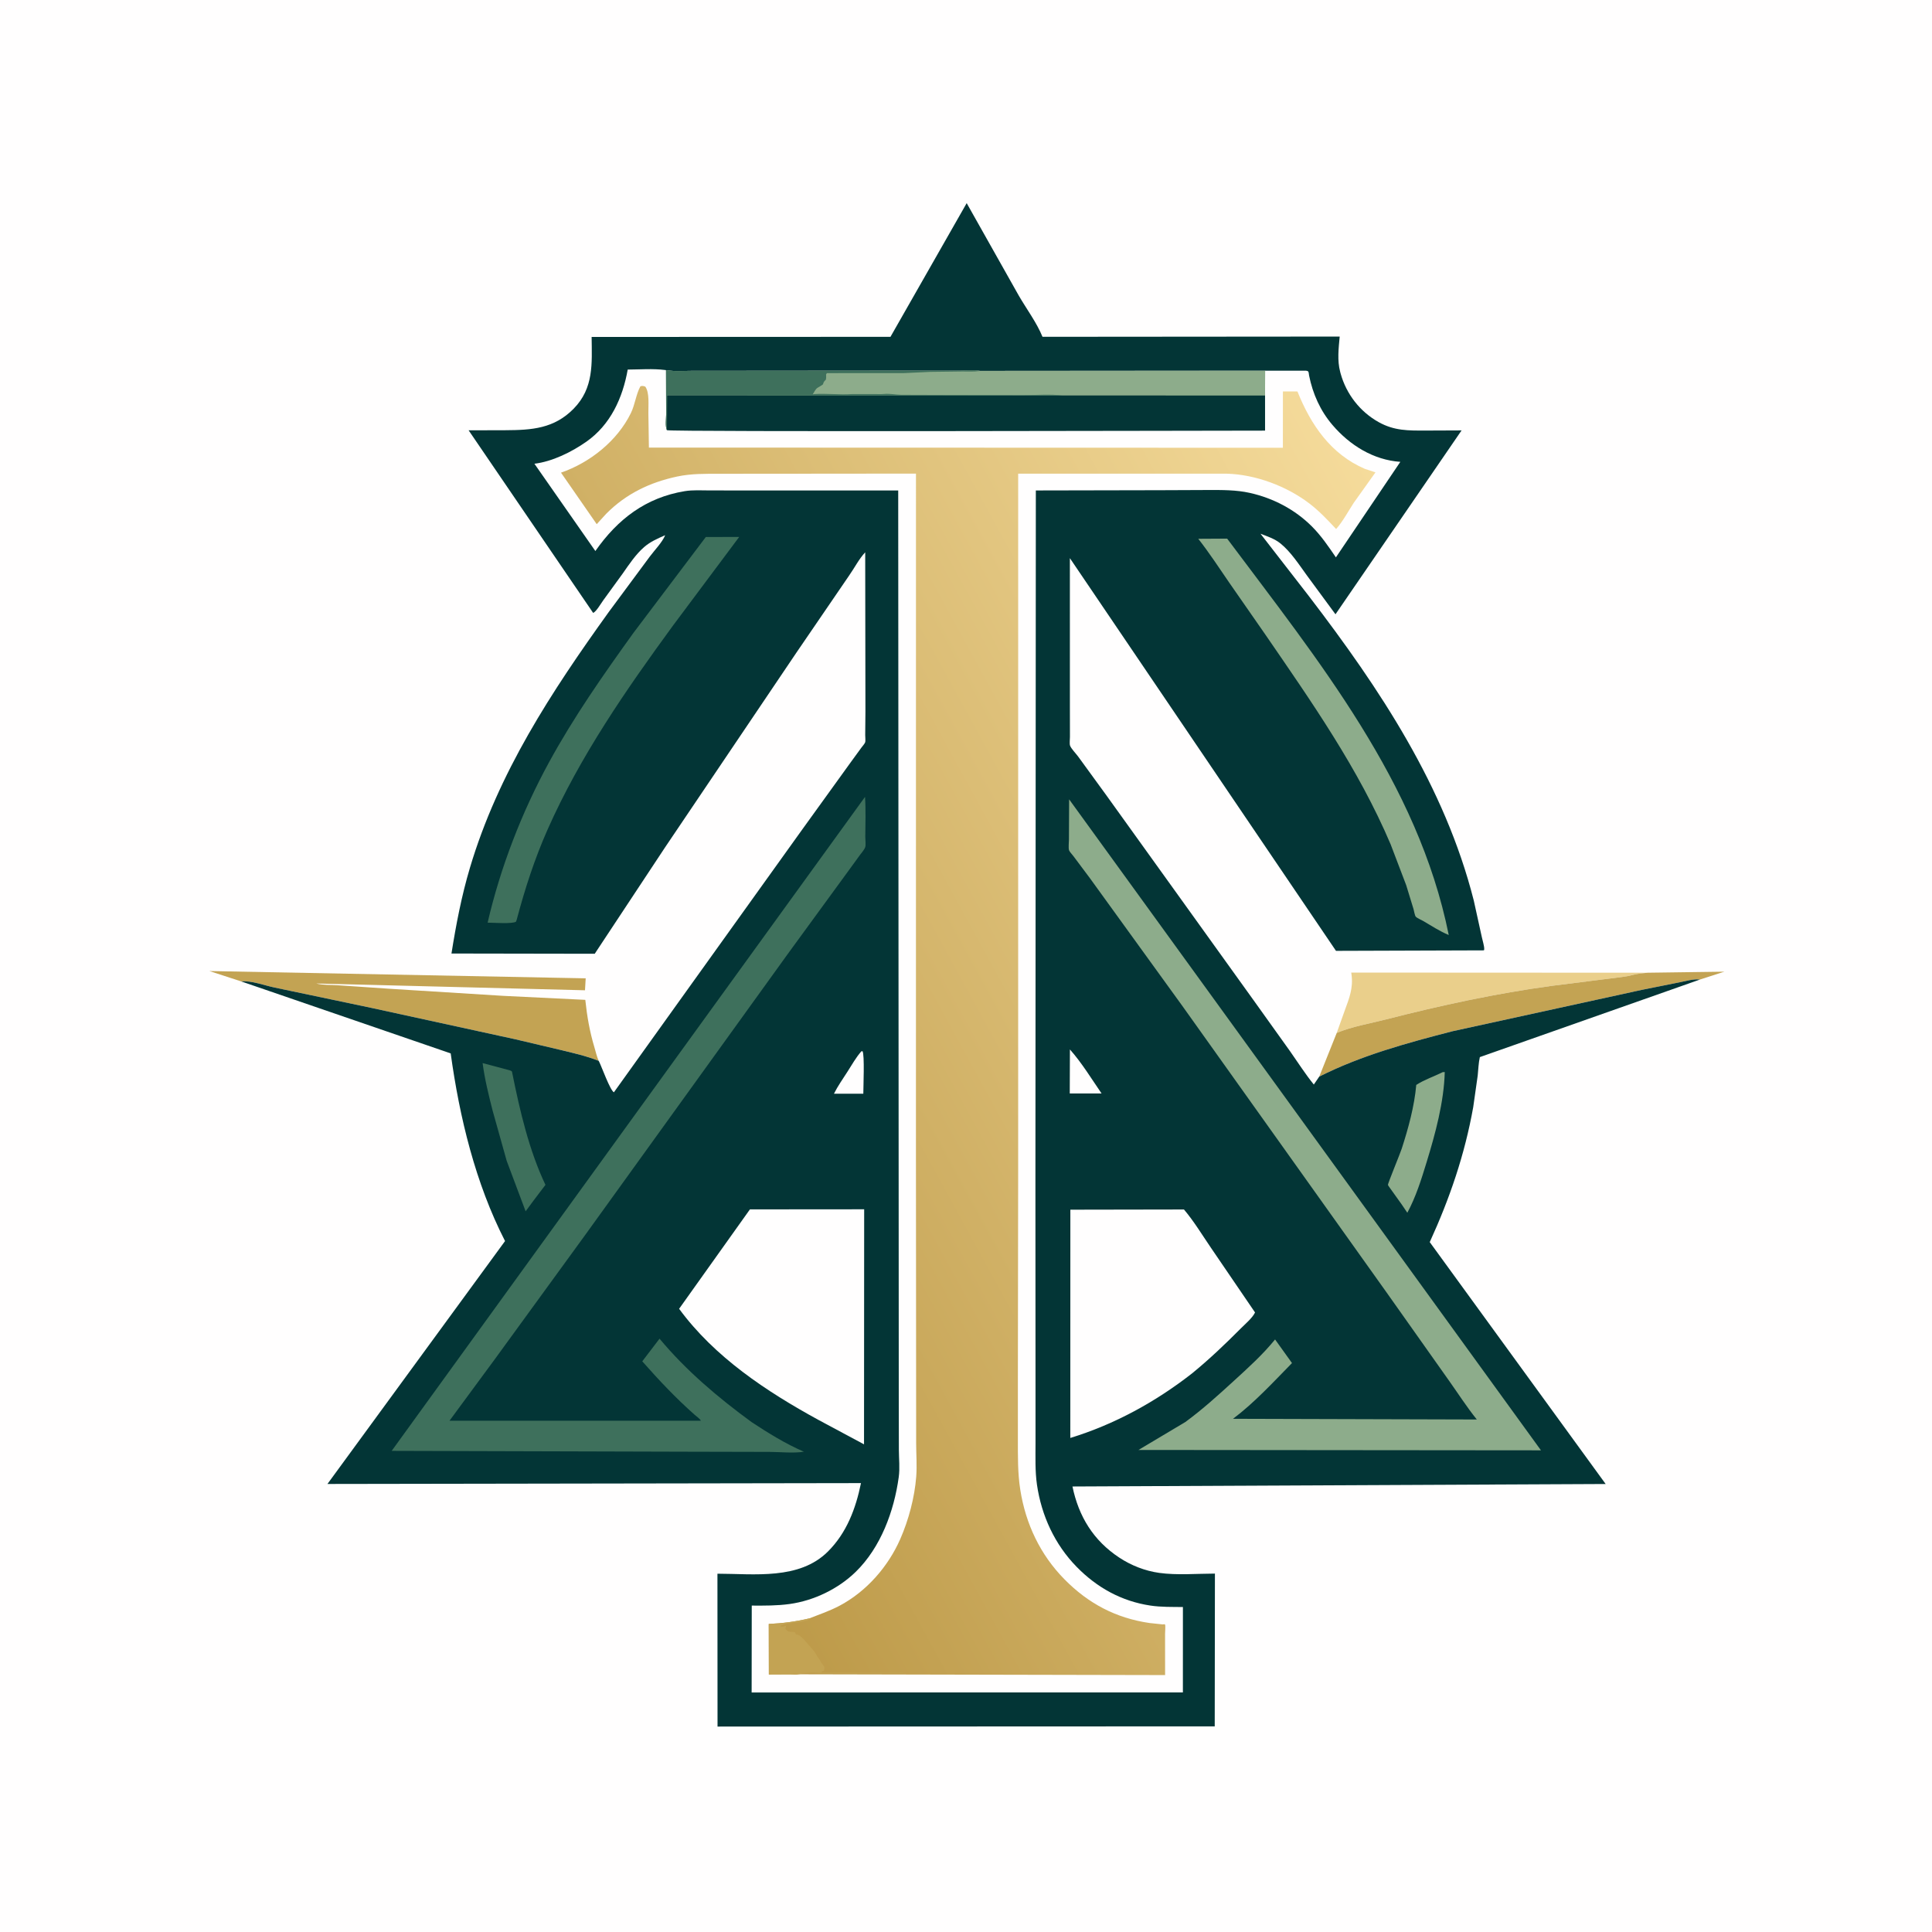 <svg version="1.1" xmlns="http://www.w3.org/2000/svg" style="display: block;" viewBox="0 0 2048 2048" width="1024" height="1024">
<defs>
	<linearGradient id="Gradient1" gradientUnits="userSpaceOnUse" x1="590.203" y1="1292.23" x2="1588.11" y2="745.992">
		<stop class="stop0" offset="0" stop-opacity="1" stop-color="rgb(189,154,73)"/>
		<stop class="stop1" offset="1" stop-opacity="1" stop-color="rgb(245,219,155)"/>
	</linearGradient>
</defs>
<path transform="translate(0,0)" fill="rgb(255,254,254)" d="M -0 -0 L 2048 0 L 2048 2048 L -0 2048 L -0 -0 z"/>
<path transform="translate(0,0)" fill="rgb(234,207,139)" d="M 1416.99 1094.94 L 1425.36 1071.55 C 1430.24 1058.14 1434.66 1047.55 1432.64 1032.85 L 1432.35 1030.97 L 1746.4 1031.13 C 1740.97 1031.76 1735.54 1032.15 1730.27 1033.6 C 1722.87 1035.63 1714.47 1036.16 1706.86 1037.25 L 1645.4 1044.98 C 1585.63 1053.08 1527.39 1065.72 1468.99 1080.68 C 1452.04 1085.03 1433.13 1088.16 1416.99 1094.94 z"/>
<path transform="translate(0,0)" fill="rgb(195,163,83)" d="M 1746.4 1031.13 L 1827.88 1030.02 L 1802 1038.37 C 1795.07 1037.52 1787.76 1039.86 1780.96 1041.18 L 1740.1 1049.36 L 1539.7 1093.16 C 1491.56 1105.59 1443.02 1118.75 1398.45 1141.25 L 1416.99 1094.94 C 1433.13 1088.16 1452.04 1085.03 1468.99 1080.68 C 1527.39 1065.72 1585.63 1053.08 1645.4 1044.98 L 1706.86 1037.25 C 1714.47 1036.16 1722.87 1035.63 1730.27 1033.6 C 1735.54 1032.15 1740.97 1031.76 1746.4 1031.13 z"/>
<path transform="translate(0,0)" fill="rgb(195,163,83)" d="M 255.842 1040.39 L 221.947 1029.34 L 620.856 1037.07 L 620.114 1049.74 L 335.242 1042.55 C 342.494 1044.44 350.095 1043.84 357.53 1044.38 L 414.143 1048.21 L 533.459 1055.64 L 620.439 1059.88 C 622.238 1077.03 625.093 1093.58 630.081 1110.11 C 631.476 1114.73 632.636 1120.18 634.64 1124.54 C 621.412 1119.31 607.041 1116.06 593.237 1112.75 L 546.196 1101.65 L 394.773 1068.63 L 291.133 1046.85 C 280.635 1044.72 266.327 1039.2 255.842 1040.39 z"/>
<path transform="translate(0,0)" fill="rgb(3,53,54)" d="M 634.64 1124.54 L 635.036 1125.31 C 637.852 1130.89 646.734 1155.76 650.765 1157.88 L 727.621 1050.6 L 850.646 878.956 L 901.838 808 L 913.107 792.546 C 914.172 791.061 916.413 788.636 917.055 787.008 C 917.664 785.463 917.134 781.154 917.158 779.207 L 917.393 754.357 L 917.152 585.472 C 910.501 592.578 905.765 602.059 900.138 610.044 L 844.107 692 L 705.143 898.023 L 630.439 1011.03 L 478.575 1010.77 C 483.432 980.158 489.262 949.765 498.108 920.026 C 528.105 819.175 584.537 733.33 645.3 648.757 L 688.831 589.962 C 693.816 583.254 702.122 574.818 705.114 567.34 C 697.093 570.87 689.386 574.18 682.707 580.009 C 673.844 587.744 666.909 598.224 660.212 607.802 L 639.539 636.254 C 637.166 639.484 632.087 648.36 628.77 649.729 L 496.758 456.157 L 535.779 456.051 C 563.667 455.899 587.386 454.414 608.168 433.164 C 629.567 411.282 627.449 385.437 627.155 357.178 L 943.934 357.064 L 1024.73 215.333 L 1079.92 313.316 C 1088.11 327.448 1099 342.048 1105.09 357.028 L 1420.13 356.774 C 1418.99 368.981 1417.41 382.193 1420.64 394.151 L 1421.08 395.847 C 1427.1 417.693 1441.65 436.44 1461.45 447.477 C 1478.05 456.729 1492.81 456.436 1511.18 456.411 L 1549.33 456.254 L 1415.67 651.171 L 1385.33 609.929 C 1377.08 598.588 1368.3 584.916 1357.35 576.08 C 1351.07 571.014 1343.56 568.635 1336.16 565.756 L 1387.48 631.929 C 1462.46 729.86 1531.5 833.488 1562.24 954.497 L 1570.82 993.449 C 1571.57 997.15 1573.46 1002.73 1573.34 1006.31 L 1573.04 1007.42 L 1416.2 1007.94 L 1134.11 591.659 L 1134.13 750.865 L 1134.19 781.135 C 1134.21 783.46 1133.59 788.203 1134.27 790.285 C 1135.32 793.458 1140.68 798.948 1142.91 802 L 1172.76 843.023 L 1328.44 1059.73 L 1367.7 1114.61 C 1375.91 1126.27 1383.7 1138.6 1392.7 1149.66 L 1398.45 1141.25 C 1443.02 1118.75 1491.56 1105.59 1539.7 1093.16 L 1740.1 1049.36 L 1780.96 1041.18 C 1787.76 1039.86 1795.07 1037.52 1802 1038.37 L 1568.69 1120.58 C 1567.26 1126.88 1567.12 1133.69 1566.43 1140.13 L 1561.67 1173.64 C 1552.69 1223.91 1536.8 1270.33 1515.59 1316.69 L 1702.06 1573.11 L 1136.85 1575.74 C 1143.46 1607.58 1159.06 1632.99 1186.37 1651.06 C 1199.05 1659.46 1213.78 1665.23 1228.86 1667.33 C 1247.62 1669.95 1268.83 1668.11 1287.87 1668.07 L 1287.66 1830.02 L 760.616 1830.23 L 760.514 1668.2 C 799.706 1668.25 847.247 1675 877.661 1644.66 C 897.511 1624.86 907.157 1599.16 912.675 1572.16 L 347.114 1573.07 L 535.367 1315.58 C 503.951 1254.24 487.124 1184.52 477.751 1116.64 L 255.842 1040.39 C 266.327 1039.2 280.635 1044.72 291.133 1046.85 L 394.773 1068.63 L 546.196 1101.65 L 593.237 1112.75 C 607.041 1116.06 621.412 1119.31 634.64 1124.54 z"/>
<path transform="translate(0,0)" fill="rgb(255,254,254)" d="M 913.007 1114.5 L 914.28 1114.28 C 916.649 1117.75 915.147 1152.46 915.153 1159.37 L 884.024 1159.4 C 888.055 1151.3 893.391 1143.78 898.272 1136.16 C 902.98 1128.82 907.271 1121.1 913.007 1114.5 z"/>
<path transform="translate(0,0)" fill="rgb(255,254,254)" d="M 1134.15 1112.46 C 1146.74 1126.63 1156.97 1143.48 1167.71 1159.12 L 1133.99 1159.1 L 1134.15 1112.46 z"/>
<path transform="translate(0,0)" fill="rgb(141,172,139)" d="M 1529.38 1136.5 L 1531.5 1136.46 C 1530.64 1168.29 1521.56 1201.59 1512.28 1231.92 C 1506.66 1250.29 1500.98 1268.59 1491.83 1285.56 L 1485.71 1276.53 L 1473.86 1259.98 C 1473.52 1259.48 1471.28 1256.44 1471.25 1256.12 C 1471.1 1254.5 1484.15 1223.03 1485.9 1217.63 C 1492.84 1196.17 1499.34 1172.58 1501.29 1150.07 C 1509.38 1144.72 1520.51 1140.95 1529.38 1136.5 z"/>
<path transform="translate(0,0)" fill="rgb(62,112,92)" d="M 511.582 1126.92 L 540.031 1134.49 C 542.904 1135.47 542.57 1135.21 543.139 1138.03 C 551.071 1177.36 560.851 1219.6 578.204 1256 L 565.845 1272.29 L 557.183 1284.02 L 537.126 1230.59 L 522.229 1177.43 C 517.982 1160.72 513.816 1144.03 511.582 1126.92 z"/>
<path transform="translate(0,0)" fill="rgb(141,172,139)" d="M 1270.22 571.142 L 1300.83 570.966 C 1397.11 699.779 1503.18 829.479 1535.73 991.158 C 1526.2 987.197 1517.47 981.452 1508.59 976.258 C 1506.53 975.053 1502.13 973.242 1500.75 971.673 C 1499.74 970.534 1498.91 965.465 1498.41 963.725 L 1490.64 938.358 L 1474.12 895 C 1439.86 814.454 1390.32 744.029 1341.05 672.284 L 1303.44 618.2 C 1292.61 602.458 1282.01 586.168 1270.22 571.142 z"/>
<path transform="translate(0,0)" fill="rgb(62,112,92)" d="M 748.186 569.259 L 783.591 569.157 L 713.552 662.938 C 663.548 731.33 615 801.474 580.5 879.26 C 566.809 910.129 556.411 942.184 547.777 974.791 L 547.001 977 C 543.393 979.622 522.396 978.05 516.902 978.04 C 530.526 919.327 553.113 860.93 581.999 808.037 C 608.295 759.887 639.517 715.314 671.5 670.848 L 748.186 569.259 z"/>
<path transform="translate(0,0)" fill="rgb(255,254,254)" d="M 794.947 1282 L 916.058 1281.9 L 915.902 1531.06 L 867.478 1505.1 C 812.467 1475.05 757.37 1438.52 719.887 1387.38 L 794.947 1282 z"/>
<path transform="translate(0,0)" fill="rgb(255,254,254)" d="M 1134.62 1282.32 L 1255.05 1282.11 C 1265.46 1294.35 1274.46 1309.24 1283.54 1322.53 L 1330.4 1391.28 C 1327.65 1397.06 1319.95 1403.52 1315.35 1408.15 C 1298.63 1424.96 1281.79 1441.04 1263.39 1456.04 C 1224.78 1486.16 1181.48 1509.89 1134.57 1524.29 L 1134.62 1282.32 z"/>
<path transform="translate(0,0)" fill="rgb(62,112,92)" d="M 916.953 844.734 C 917.897 858.762 917.326 873.134 917.24 887.188 C 917.224 889.775 917.971 895.755 917.169 898.026 C 916.17 900.851 913.214 904.125 911.405 906.565 L 899.912 922.388 L 835.318 1010.89 L 619.704 1309.99 L 524.64 1440.65 L 476.516 1505.99 L 742.883 1506.04 C 742.683 1504.55 737.837 1501.04 736.576 1499.92 C 716.286 1481.99 698.718 1463.29 680.826 1443.06 L 699.138 1419.05 C 727.355 1452.94 761.434 1481.74 796.963 1507.64 C 814.691 1519.3 832.673 1530.44 852.2 1538.88 C 841.094 1540.68 827.087 1539.1 815.736 1539.07 L 730.126 1538.87 L 415.201 1537.98 L 916.953 844.734 z"/>
<path transform="translate(0,0)" fill="rgb(141,172,139)" d="M 1133.31 847.311 L 1633.48 1537.4 L 1206.82 1537.01 L 1256.54 1507.38 C 1274.83 1493.95 1291.17 1479.12 1307.88 1463.83 C 1323.18 1449.84 1338.53 1436.03 1351.63 1419.87 L 1369.56 1444.91 C 1349.72 1465.1 1329.73 1486.95 1307.06 1503.98 L 1565.49 1504.72 C 1554.95 1491.68 1545.8 1477.35 1536.09 1463.68 L 1469.86 1370.09 L 1253.7 1066.84 L 1155.29 930.828 L 1137.73 907.351 C 1136.67 905.919 1133.72 902.861 1133.21 901.261 C 1132.42 898.751 1133.14 892.753 1133.13 889.834 L 1133.31 847.311 z"/>
<path transform="translate(0,0)" fill="rgb(255,254,254)" d="M 1341.07 392.916 L 1384.35 392.96 C 1387.89 393.197 1387.08 395.06 1387.7 398.145 C 1391.61 417.505 1399.54 435.365 1412.47 450.5 C 1430.84 472 1455.83 487.57 1484.4 489.579 L 1416.11 590.85 C 1408.3 579.379 1400.49 567.869 1390.64 558.026 C 1372.63 540.028 1349.59 528.003 1324.79 522.479 C 1310.41 519.275 1295.44 519.404 1280.79 519.429 L 1230.65 519.638 L 1098.03 519.907 L 1097.59 1254.55 L 1097.69 1466.5 L 1097.7 1529.5 C 1097.71 1544.23 1097.12 1559.33 1099.24 1573.93 C 1104.01 1606.64 1118.08 1637.2 1141.28 1660.92 C 1162.84 1682.95 1188.85 1697.41 1219.61 1701.99 C 1230.89 1703.67 1242.56 1703.37 1253.94 1703.51 L 1253.91 1794.04 L 796.765 1794.09 L 796.887 1701.99 C 810.265 1702.06 823.689 1702.16 836.975 1700.32 C 862.723 1696.77 888.571 1684.32 907.159 1666.16 C 933.608 1640.33 947.716 1602.01 952.684 1565.92 C 954.016 1556.24 952.881 1546.59 952.84 1536.86 L 952.728 1479.72 L 952.622 1271.8 L 952.141 519.916 L 795.141 519.91 L 752.531 519.881 C 743.803 519.868 734.463 519.239 725.846 520.656 C 684.622 527.435 654.722 550.327 631.107 584.117 L 566.5 491.581 C 585.575 489.25 605.917 479.181 621.484 468.276 C 647.162 450.289 660.084 421.843 665.402 391.759 C 678.271 391.702 692.369 390.556 705.08 392.232 L 706.05 392.373 C 714.965 394.007 725.245 393.097 734.34 393.101 L 784.719 393.084 L 975.972 392.926 L 1018.43 392.921 C 1024.73 392.923 1032.65 392.043 1038.79 393.155 L 1341.07 392.916 z"/>
<path transform="translate(0,0)" fill="rgb(3,53,54)" d="M 706.05 392.373 C 714.965 394.007 725.245 393.097 734.34 393.101 L 784.719 393.084 L 975.972 392.926 L 1018.43 392.921 C 1024.73 392.923 1032.65 392.043 1038.79 393.155 L 1341.07 392.916 L 1341.01 419.28 L 1341.02 456.481 C 1291.97 456.493 710.631 457.976 706.972 456.016 C 705.043 451.893 706.176 443.948 706.159 439.288 L 706.05 392.373 z"/>
<path transform="translate(0,0)" fill="rgb(141,172,139)" d="M 706.05 392.373 C 714.965 394.007 725.245 393.097 734.34 393.101 L 784.719 393.084 L 975.972 392.926 L 1018.43 392.921 C 1024.73 392.923 1032.65 392.043 1038.79 393.155 L 1341.07 392.916 L 1341.01 419.28 L 1126.29 419.196 L 707.113 418.976 L 706.972 456.016 C 705.043 451.893 706.176 443.948 706.159 439.288 L 706.05 392.373 z"/>
<path transform="translate(0,0)" fill="rgb(62,112,92)" d="M 706.05 392.373 C 714.965 394.007 725.245 393.097 734.34 393.101 L 784.719 393.084 L 975.972 392.926 L 1018.43 392.921 C 1024.73 392.923 1032.65 392.043 1038.79 393.155 L 1037.75 393.349 C 1032.07 394.159 1025.84 393.703 1020.08 393.774 L 986.045 394.2 L 958.457 395.487 L 876.511 395.544 C 875.374 397.521 875.644 396.403 875.75 398.403 C 875.828 399.883 875.726 401.029 875.473 402.471 L 874.49 403.417 C 873.195 404.801 872.84 405.818 872.269 407.573 C 870.451 408.902 868.653 409.837 866.761 410.996 C 864.252 412.534 863.197 415.669 861.5 418 L 863 417.755 C 876.2 416.893 889.747 418.631 903 417.755 L 924 417.755 C 928.401 417.572 932.863 418.048 937.249 417.619 C 943.049 417.05 949.285 418.39 955.147 418.497 L 994.253 418.622 L 1085.07 418.829 C 1098.39 418.856 1113.17 417.583 1126.29 419.196 L 707.113 418.976 L 706.972 456.016 C 705.043 451.893 706.176 443.948 706.159 439.288 L 706.05 392.373 z"/>
<path transform="translate(0,0)" fill="url(#Gradient1)" d="M 857.67 1715.63 C 868.734 1711.32 879.715 1707.6 890.252 1701.98 C 918.595 1686.87 941.447 1660.74 954.323 1631.44 C 963.196 1611.24 969.546 1587.29 971.241 1565.29 C 972.145 1553.56 971.193 1541.78 971.169 1530.03 L 971.109 1457.76 L 970.936 1226.41 L 970.972 502.038 L 813.453 502.186 L 763.188 502.208 C 747.917 502.22 732.783 501.935 717.76 505.152 C 688.731 511.37 663.641 523.427 642.626 544.59 L 632.548 555.636 L 594.683 501.023 C 625.38 490.419 654.295 467.429 668.745 437.93 C 673.154 428.928 674.209 418.005 678.838 409.5 C 681.204 408.853 681.646 409.106 684.029 409.834 C 688.675 416.234 687.18 429.862 687.293 437.704 L 687.873 474.457 L 1359.9 474.656 L 1359.95 414.932 L 1375.35 414.983 C 1389.54 450.275 1410.64 481.498 1446.96 497.074 L 1458.06 500.723 L 1435.03 533 C 1429.03 542.214 1423.61 552.56 1416.35 560.794 C 1407.34 551.2 1398.59 541.823 1388.09 533.795 C 1363.93 515.325 1330.93 502.96 1300.48 502.122 L 1079.31 502.104 L 1079.31 728.429 L 1079.29 1243.39 L 1078.99 1462.02 L 1078.99 1525.32 C 1079.01 1543.41 1078.72 1561.34 1081.55 1579.28 C 1087.25 1615.42 1102.68 1648.1 1128.49 1674.25 C 1153.77 1699.86 1182.8 1715.2 1218.39 1720.44 L 1232.46 1721.94 C 1233.31 1722.01 1234.63 1721.39 1235.02 1722.15 C 1235.62 1723.36 1235.02 1730.37 1235.02 1732.06 L 1235.06 1775.65 L 846.458 1774.83 C 843.948 1775.41 840.072 1774.9 837.355 1774.91 L 815.021 1775.03 L 814.916 1721.46 C 829.414 1720.84 843.533 1718.94 857.67 1715.63 z"/>
<path transform="translate(0,0)" fill="rgb(195,163,83)" d="M 846.458 1774.83 C 843.948 1775.41 840.072 1774.9 837.355 1774.91 L 815.021 1775.03 L 814.916 1721.46 C 829.414 1720.84 843.533 1718.94 857.67 1715.63 L 857.843 1717 C 854.088 1718.1 850.541 1719.11 846.654 1719.66 C 842.098 1720.3 829.813 1721.11 826.795 1723.92 C 829.706 1724.89 830.531 1724.42 833.337 1723.05 C 832.949 1725.39 833.228 1724.24 832.502 1726.49 C 833.553 1727.74 834.293 1728.94 836 1729.38 C 837.949 1729.89 840.493 1729.72 842.67 1730.25 L 843.726 1732.67 C 847.275 1732.64 849.685 1735.49 852.132 1737.94 L 853.7 1739.72 L 861.587 1748.72 C 863.431 1750.82 864.72 1752.79 865.988 1755.27 C 866.956 1757.16 868.383 1758.41 869.326 1760.32 C 870.2 1762.09 871.228 1763.36 872.412 1764.91 C 873.585 1766.45 874.132 1767.04 873.796 1769.04 L 873.381 1771.01 L 870.797 1772.08 L 871 1773 L 957.5 1773 L 957.5 1773.52 L 881.372 1773.81 C 871.132 1773.86 856.104 1772.1 846.458 1774.83 z"/>
</svg>